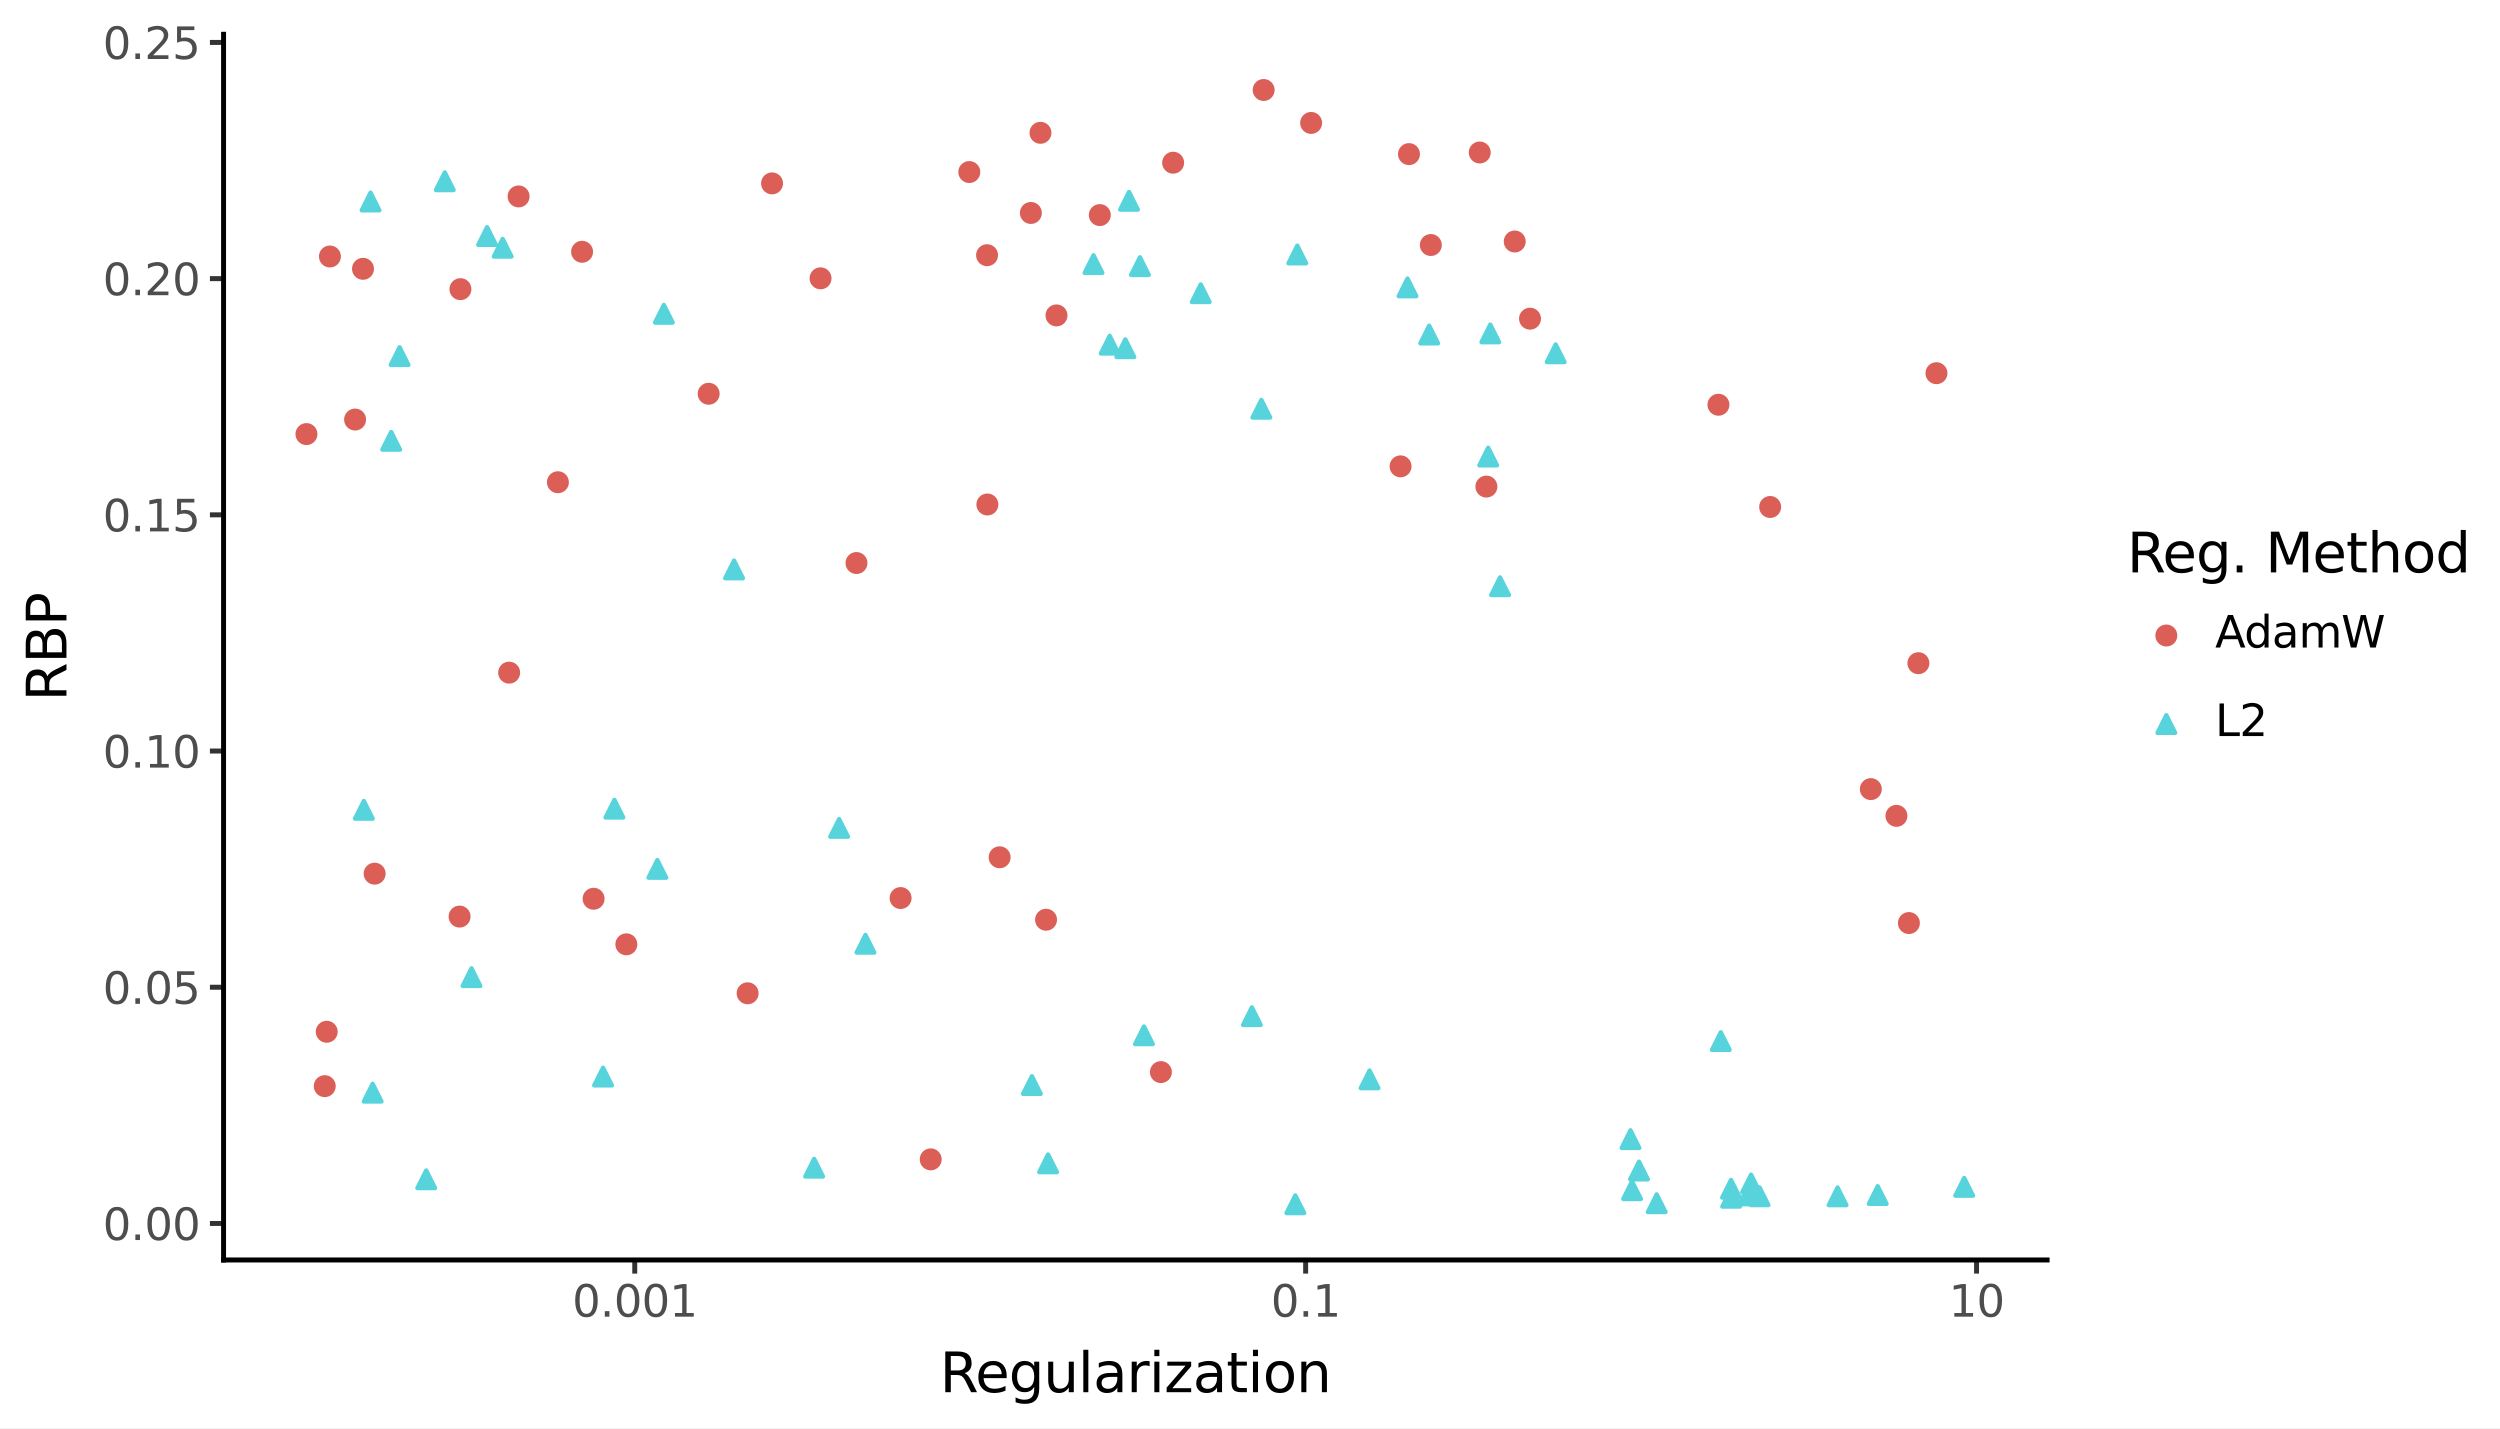 <svg xmlns:xlink="http://www.w3.org/1999/xlink" xmlns="http://www.w3.org/2000/svg" width="504pt" height="288pt" viewBox="0 0 504 288" version="1.1">
 <rect x="0" y="0" width="504" height="288" fill="#808080" stroke="none"/>
 <defs>
  <style type="text/css">*{stroke-linejoin: round; stroke-linecap: butt}</style>
 </defs>
 <g id="figure_1">
  <g id="patch_1">
   <path d="M 0 288  L 504 288  L 504 0  L 0 0  z " style="fill: #ffffff; stroke: #ffffff; stroke-linejoin: miter"/>
  </g>
  <g id="axes_1">
   <g id="patch_2">
    <path d="M 45.07 254.007  L 412.691 254.007  L 412.691 6.909  L 45.07 6.909  z " style="fill: #ffffff"/>
   </g>
   <g id="matplotlib.axis_1">
    <g id="xtick_1">
     <g id="line2d_1">
      <path d="M 127.964 254.007  " style="fill: none; stroke: #333333; stroke-width: 1.5; stroke-linecap: square"/>
      <defs>
       <path id="mb7fa207b2d" d="M 0 0  L 0 2.75  " style="stroke: #333333"/>
      </defs>
      <g>
       <use xlink:href="#mb7fa207b2d" x="127.964" y="254.007" style="fill: #333333; stroke: #333333"/>
      </g>
     </g>
     <g id="text_1">
      <!-- 0.001 -->
      <g style="fill: #4d4d4d" transform="translate(115.367 265.444) scale(0.088 -0.088)">
       <defs>
        <path id="DejaVuSans-30" d="M 2034 4250  Q 1547 4250 1301 3770  Q 1056 3291 1056 2328  Q 1056 1369 1301 889  Q 1547 409 2034 409  Q 2525 409 2770 889  Q 3016 1369 3016 2328  Q 3016 3291 2770 3770  Q 2525 4250 2034 4250  z M 2034 4750  Q 2819 4750 3233 4129  Q 3647 3509 3647 2328  Q 3647 1150 3233 529  Q 2819 -91 2034 -91  Q 1250 -91 836 529  Q 422 1150 422 2328  Q 422 3509 836 4129  Q 1250 4750 2034 4750  z " transform="scale(0.016)"/>
        <path id="DejaVuSans-2e" d="M 684 794  L 1344 794  L 1344 0  L 684 0  L 684 794  z " transform="scale(0.016)"/>
        <path id="DejaVuSans-31" d="M 794 531  L 1825 531  L 1825 4091  L 703 3866  L 703 4441  L 1819 4666  L 2450 4666  L 2450 531  L 3481 531  L 3481 0  L 794 0  L 794 531  z " transform="scale(0.016)"/>
       </defs>
       <use xlink:href="#DejaVuSans-30"/>
       <use xlink:href="#DejaVuSans-2e" transform="translate(63.623 0)"/>
       <use xlink:href="#DejaVuSans-30" transform="translate(95.41 0)"/>
       <use xlink:href="#DejaVuSans-30" transform="translate(159.033 0)"/>
       <use xlink:href="#DejaVuSans-31" transform="translate(222.656 0)"/>
      </g>
     </g>
    </g>
    <g id="xtick_2">
     <g id="line2d_2">
      <path d="M 263.218 254.007  " style="fill: none; stroke: #333333; stroke-width: 1.5; stroke-linecap: square"/>
      <g>
       <use xlink:href="#mb7fa207b2d" x="263.218" y="254.007" style="fill: #333333; stroke: #333333"/>
      </g>
     </g>
     <g id="text_2">
      <!-- 0.1 -->
      <g style="fill: #4d4d4d" transform="translate(256.221 265.444) scale(0.088 -0.088)">
       <use xlink:href="#DejaVuSans-30"/>
       <use xlink:href="#DejaVuSans-2e" transform="translate(63.623 0)"/>
       <use xlink:href="#DejaVuSans-31" transform="translate(95.41 0)"/>
      </g>
     </g>
    </g>
    <g id="xtick_3">
     <g id="line2d_3">
      <path d="M 398.473 254.007  " style="fill: none; stroke: #333333; stroke-width: 1.5; stroke-linecap: square"/>
      <g>
       <use xlink:href="#mb7fa207b2d" x="398.473" y="254.007" style="fill: #333333; stroke: #333333"/>
      </g>
     </g>
     <g id="text_3">
      <!-- 10 -->
      <g style="fill: #4d4d4d" transform="translate(392.874 265.444) scale(0.088 -0.088)">
       <use xlink:href="#DejaVuSans-31"/>
       <use xlink:href="#DejaVuSans-30" transform="translate(63.623 0)"/>
      </g>
     </g>
    </g>
    <g id="xtick_4"/>
    <g id="xtick_5"/>
    <g id="xtick_6"/>
    <g id="xtick_7"/>
    <g id="xtick_8"/>
    <g id="xtick_9"/>
    <g id="xtick_10"/>
    <g id="xtick_11"/>
    <g id="xtick_12"/>
    <g id="xtick_13"/>
    <g id="xtick_14"/>
    <g id="xtick_15"/>
    <g id="xtick_16"/>
    <g id="xtick_17"/>
    <g id="xtick_18"/>
    <g id="xtick_19"/>
    <g id="xtick_20"/>
    <g id="xtick_21"/>
    <g id="xtick_22"/>
    <g id="xtick_23"/>
    <g id="xtick_24"/>
    <g id="xtick_25"/>
    <g id="xtick_26"/>
    <g id="xtick_27"/>
   </g>
   <g id="matplotlib.axis_2">
    <g id="ytick_1">
     <g id="line2d_4">
      <path d="M 45.07 246.648  " style="fill: none; stroke: #333333; stroke-width: 1.5; stroke-linecap: square"/>
      <defs>
       <path id="mc6ee822687" d="M 0 0  L -2.75 0  " style="stroke: #333333"/>
      </defs>
      <g>
       <use xlink:href="#mc6ee822687" x="45.07" y="246.648" style="fill: #333333; stroke: #333333"/>
      </g>
     </g>
     <g id="text_4">
      <!-- 0.00 -->
      <g style="fill: #4d4d4d" transform="translate(20.726 249.991) scale(0.088 -0.088)">
       <use xlink:href="#DejaVuSans-30"/>
       <use xlink:href="#DejaVuSans-2e" transform="translate(63.623 0)"/>
       <use xlink:href="#DejaVuSans-30" transform="translate(95.41 0)"/>
       <use xlink:href="#DejaVuSans-30" transform="translate(159.033 0)"/>
      </g>
     </g>
    </g>
    <g id="ytick_2">
     <g id="line2d_5">
      <path d="M 45.07 199.028  " style="fill: none; stroke: #333333; stroke-width: 1.5; stroke-linecap: square"/>
      <g>
       <use xlink:href="#mc6ee822687" x="45.07" y="199.028" style="fill: #333333; stroke: #333333"/>
      </g>
     </g>
     <g id="text_5">
      <!-- 0.05 -->
      <g style="fill: #4d4d4d" transform="translate(20.726 202.372) scale(0.088 -0.088)">
       <defs>
        <path id="DejaVuSans-35" d="M 691 4666  L 3169 4666  L 3169 4134  L 1269 4134  L 1269 2991  Q 1406 3038 1543 3061  Q 1681 3084 1819 3084  Q 2600 3084 3056 2656  Q 3513 2228 3513 1497  Q 3513 744 3044 326  Q 2575 -91 1722 -91  Q 1428 -91 1123 -41  Q 819 9 494 109  L 494 744  Q 775 591 1075 516  Q 1375 441 1709 441  Q 2250 441 2565 725  Q 2881 1009 2881 1497  Q 2881 1984 2565 2268  Q 2250 2553 1709 2553  Q 1456 2553 1204 2497  Q 953 2441 691 2322  L 691 4666  z " transform="scale(0.016)"/>
       </defs>
       <use xlink:href="#DejaVuSans-30"/>
       <use xlink:href="#DejaVuSans-2e" transform="translate(63.623 0)"/>
       <use xlink:href="#DejaVuSans-30" transform="translate(95.41 0)"/>
       <use xlink:href="#DejaVuSans-35" transform="translate(159.033 0)"/>
      </g>
     </g>
    </g>
    <g id="ytick_3">
     <g id="line2d_6">
      <path d="M 45.07 151.409  " style="fill: none; stroke: #333333; stroke-width: 1.5; stroke-linecap: square"/>
      <g>
       <use xlink:href="#mc6ee822687" x="45.07" y="151.409" style="fill: #333333; stroke: #333333"/>
      </g>
     </g>
     <g id="text_6">
      <!-- 0.10 -->
      <g style="fill: #4d4d4d" transform="translate(20.726 154.753) scale(0.088 -0.088)">
       <use xlink:href="#DejaVuSans-30"/>
       <use xlink:href="#DejaVuSans-2e" transform="translate(63.623 0)"/>
       <use xlink:href="#DejaVuSans-31" transform="translate(95.41 0)"/>
       <use xlink:href="#DejaVuSans-30" transform="translate(159.033 0)"/>
      </g>
     </g>
    </g>
    <g id="ytick_4">
     <g id="line2d_7">
      <path d="M 45.07 103.79  " style="fill: none; stroke: #333333; stroke-width: 1.5; stroke-linecap: square"/>
      <g>
       <use xlink:href="#mc6ee822687" x="45.07" y="103.79" style="fill: #333333; stroke: #333333"/>
      </g>
     </g>
     <g id="text_7">
      <!-- 0.15 -->
      <g style="fill: #4d4d4d" transform="translate(20.726 107.133) scale(0.088 -0.088)">
       <use xlink:href="#DejaVuSans-30"/>
       <use xlink:href="#DejaVuSans-2e" transform="translate(63.623 0)"/>
       <use xlink:href="#DejaVuSans-31" transform="translate(95.41 0)"/>
       <use xlink:href="#DejaVuSans-35" transform="translate(159.033 0)"/>
      </g>
     </g>
    </g>
    <g id="ytick_5">
     <g id="line2d_8">
      <path d="M 45.07 56.171  " style="fill: none; stroke: #333333; stroke-width: 1.5; stroke-linecap: square"/>
      <g>
       <use xlink:href="#mc6ee822687" x="45.07" y="56.171" style="fill: #333333; stroke: #333333"/>
      </g>
     </g>
     <g id="text_8">
      <!-- 0.20 -->
      <g style="fill: #4d4d4d" transform="translate(20.726 59.514) scale(0.088 -0.088)">
       <defs>
        <path id="DejaVuSans-32" d="M 1228 531  L 3431 531  L 3431 0  L 469 0  L 469 531  Q 828 903 1448 1529  Q 2069 2156 2228 2338  Q 2531 2678 2651 2914  Q 2772 3150 2772 3378  Q 2772 3750 2511 3984  Q 2250 4219 1831 4219  Q 1534 4219 1204 4116  Q 875 4013 500 3803  L 500 4441  Q 881 4594 1212 4672  Q 1544 4750 1819 4750  Q 2544 4750 2975 4387  Q 3406 4025 3406 3419  Q 3406 3131 3298 2873  Q 3191 2616 2906 2266  Q 2828 2175 2409 1742  Q 1991 1309 1228 531  z " transform="scale(0.016)"/>
       </defs>
       <use xlink:href="#DejaVuSans-30"/>
       <use xlink:href="#DejaVuSans-2e" transform="translate(63.623 0)"/>
       <use xlink:href="#DejaVuSans-32" transform="translate(95.41 0)"/>
       <use xlink:href="#DejaVuSans-30" transform="translate(159.033 0)"/>
      </g>
     </g>
    </g>
    <g id="ytick_6">
     <g id="line2d_9">
      <path d="M 45.07 8.552  " style="fill: none; stroke: #333333; stroke-width: 1.5; stroke-linecap: square"/>
      <g>
       <use xlink:href="#mc6ee822687" x="45.07" y="8.552" style="fill: #333333; stroke: #333333"/>
      </g>
     </g>
     <g id="text_9">
      <!-- 0.25 -->
      <g style="fill: #4d4d4d" transform="translate(20.726 11.895) scale(0.088 -0.088)">
       <use xlink:href="#DejaVuSans-30"/>
       <use xlink:href="#DejaVuSans-2e" transform="translate(63.623 0)"/>
       <use xlink:href="#DejaVuSans-32" transform="translate(95.41 0)"/>
       <use xlink:href="#DejaVuSans-35" transform="translate(159.033 0)"/>
      </g>
     </g>
    </g>
    <g id="ytick_7"/>
    <g id="ytick_8"/>
    <g id="ytick_9"/>
    <g id="ytick_10"/>
    <g id="ytick_11"/>
   </g>
   <g id="PathCollection_1">
    <path d="M 300.019 90.268  L 298.247 93.813  L 301.792 93.813  z " clip-path="url(#p6c281a253f)" style="fill: #57d3db; stroke: #57d3db; stroke-width: 0.886"/>
    <path d="M 227.611 38.706  L 225.838 42.251  L 229.383 42.251  z " clip-path="url(#p6c281a253f)" style="fill: #57d3db; stroke: #57d3db; stroke-width: 0.886"/>
    <path d="M 226.87 68.427  L 225.098 71.972  L 228.643 71.972  z " clip-path="url(#p6c281a253f)" style="fill: #57d3db; stroke: #57d3db; stroke-width: 0.886"/>
    <path d="M 276.101 215.825  L 274.329 219.37  L 277.873 219.37  z " clip-path="url(#p6c281a253f)" style="fill: #57d3db; stroke: #57d3db; stroke-width: 0.886"/>
    <path d="M 101.338 48.174  L 99.566 51.719  L 103.111 51.719  z " clip-path="url(#p6c281a253f)" style="fill: #57d3db; stroke: #57d3db; stroke-width: 0.886"/>
    <path d="M 220.447 51.47  L 218.675 55.015  L 222.22 55.015  z " clip-path="url(#p6c281a253f)" style="fill: #57d3db; stroke: #57d3db; stroke-width: 0.886"/>
    <path d="M 230.62 206.945  L 228.848 210.49  L 232.393 210.49  z " clip-path="url(#p6c281a253f)" style="fill: #57d3db; stroke: #57d3db; stroke-width: 0.886"/>
    <path d="M 313.622 69.447  L 311.85 72.992  L 315.395 72.992  z " clip-path="url(#p6c281a253f)" style="fill: #57d3db; stroke: #57d3db; stroke-width: 0.886"/>
    <path d="M 229.81 51.877  L 228.037 55.422  L 231.582 55.422  z " clip-path="url(#p6c281a253f)" style="fill: #57d3db; stroke: #57d3db; stroke-width: 0.886"/>
    <path d="M 348.972 237.882  L 347.2 241.427  L 350.745 241.427  z " clip-path="url(#p6c281a253f)" style="fill: #57d3db; stroke: #57d3db; stroke-width: 0.886"/>
    <path d="M 132.524 173.4  L 130.752 176.944  L 134.297 176.944  z " clip-path="url(#p6c281a253f)" style="fill: #57d3db; stroke: #57d3db; stroke-width: 0.886"/>
    <path d="M 333.987 240.796  L 332.214 244.341  L 335.759 244.341  z " clip-path="url(#p6c281a253f)" style="fill: #57d3db; stroke: #57d3db; stroke-width: 0.886"/>
    <path d="M 328.711 227.878  L 326.939 231.422  L 330.484 231.422  z " clip-path="url(#p6c281a253f)" style="fill: #57d3db; stroke: #57d3db; stroke-width: 0.886"/>
    <path d="M 75.123 218.506  L 73.35 222.051  L 76.895 222.051  z " clip-path="url(#p6c281a253f)" style="fill: #57d3db; stroke: #57d3db; stroke-width: 0.886"/>
    <path d="M 261.139 241.003  L 259.367 244.548  L 262.912 244.548  z " clip-path="url(#p6c281a253f)" style="fill: #57d3db; stroke: #57d3db; stroke-width: 0.886"/>
    <path d="M 329.025 238.171  L 327.252 241.716  L 330.797 241.716  z " clip-path="url(#p6c281a253f)" style="fill: #57d3db; stroke: #57d3db; stroke-width: 0.886"/>
    <path d="M 330.425 234.204  L 328.653 237.749  L 332.198 237.749  z " clip-path="url(#p6c281a253f)" style="fill: #57d3db; stroke: #57d3db; stroke-width: 0.886"/>
    <path d="M 300.442 65.441  L 298.67 68.986  L 302.215 68.986  z " clip-path="url(#p6c281a253f)" style="fill: #57d3db; stroke: #57d3db; stroke-width: 0.886"/>
    <path d="M 174.476 188.492  L 172.704 192.037  L 176.249 192.037  z " clip-path="url(#p6c281a253f)" style="fill: #57d3db; stroke: #57d3db; stroke-width: 0.886"/>
    <path d="M 348.994 239.699  L 347.222 243.243  L 350.766 243.243  z " clip-path="url(#p6c281a253f)" style="fill: #57d3db; stroke: #57d3db; stroke-width: 0.886"/>
    <path d="M 211.291 232.751  L 209.518 236.296  L 213.063 236.296  z " clip-path="url(#p6c281a253f)" style="fill: #57d3db; stroke: #57d3db; stroke-width: 0.886"/>
    <path d="M 98.196 45.806  L 96.423 49.351  L 99.968 49.351  z " clip-path="url(#p6c281a253f)" style="fill: #57d3db; stroke: #57d3db; stroke-width: 0.886"/>
    <path d="M 169.167 165.132  L 167.395 168.676  L 170.94 168.676  z " clip-path="url(#p6c281a253f)" style="fill: #57d3db; stroke: #57d3db; stroke-width: 0.886"/>
    <path d="M 147.982 113.023  L 146.209 116.568  L 149.754 116.568  z " clip-path="url(#p6c281a253f)" style="fill: #57d3db; stroke: #57d3db; stroke-width: 0.886"/>
    <path d="M 164.128 233.635  L 162.355 237.18  L 165.9 237.18  z " clip-path="url(#p6c281a253f)" style="fill: #57d3db; stroke: #57d3db; stroke-width: 0.886"/>
    <path d="M 252.379 203.089  L 250.606 206.633  L 254.151 206.633  z " clip-path="url(#p6c281a253f)" style="fill: #57d3db; stroke: #57d3db; stroke-width: 0.886"/>
    <path d="M 288.123 65.67  L 286.351 69.215  L 289.896 69.215  z " clip-path="url(#p6c281a253f)" style="fill: #57d3db; stroke: #57d3db; stroke-width: 0.886"/>
    <path d="M 395.981 237.495  L 394.209 241.04  L 397.754 241.04  z " clip-path="url(#p6c281a253f)" style="fill: #57d3db; stroke: #57d3db; stroke-width: 0.886"/>
    <path d="M 208.031 216.976  L 206.258 220.521  L 209.803 220.521  z " clip-path="url(#p6c281a253f)" style="fill: #57d3db; stroke: #57d3db; stroke-width: 0.886"/>
    <path d="M 353.014 236.817  L 351.242 240.362  L 354.787 240.362  z " clip-path="url(#p6c281a253f)" style="fill: #57d3db; stroke: #57d3db; stroke-width: 0.886"/>
    <path d="M 352.465 239.221  L 350.692 242.766  L 354.237 242.766  z " clip-path="url(#p6c281a253f)" style="fill: #57d3db; stroke: #57d3db; stroke-width: 0.886"/>
    <path d="M 242.064 57.343  L 240.292 60.888  L 243.837 60.888  z " clip-path="url(#p6c281a253f)" style="fill: #57d3db; stroke: #57d3db; stroke-width: 0.886"/>
    <path d="M 133.834 61.485  L 132.062 65.03  L 135.607 65.03  z " clip-path="url(#p6c281a253f)" style="fill: #57d3db; stroke: #57d3db; stroke-width: 0.886"/>
    <path d="M 346.91 208.11  L 345.138 211.655  L 348.683 211.655  z " clip-path="url(#p6c281a253f)" style="fill: #57d3db; stroke: #57d3db; stroke-width: 0.886"/>
    <path d="M 74.703 38.847  L 72.93 42.392  L 76.475 42.392  z " clip-path="url(#p6c281a253f)" style="fill: #57d3db; stroke: #57d3db; stroke-width: 0.886"/>
    <path d="M 78.864 87.096  L 77.091 90.641  L 80.636 90.641  z " clip-path="url(#p6c281a253f)" style="fill: #57d3db; stroke: #57d3db; stroke-width: 0.886"/>
    <path d="M 261.534 49.528  L 259.762 53.073  L 263.307 53.073  z " clip-path="url(#p6c281a253f)" style="fill: #57d3db; stroke: #57d3db; stroke-width: 0.886"/>
    <path d="M 370.458 239.416  L 368.685 242.961  L 372.23 242.961  z " clip-path="url(#p6c281a253f)" style="fill: #57d3db; stroke: #57d3db; stroke-width: 0.886"/>
    <path d="M 123.867 161.258  L 122.095 164.803  L 125.64 164.803  z " clip-path="url(#p6c281a253f)" style="fill: #57d3db; stroke: #57d3db; stroke-width: 0.886"/>
    <path d="M 121.574 215.265  L 119.802 218.81  L 123.347 218.81  z " clip-path="url(#p6c281a253f)" style="fill: #57d3db; stroke: #57d3db; stroke-width: 0.886"/>
    <path d="M 223.714 67.718  L 221.941 71.263  L 225.486 71.263  z " clip-path="url(#p6c281a253f)" style="fill: #57d3db; stroke: #57d3db; stroke-width: 0.886"/>
    <path d="M 354.73 239.403  L 352.957 242.947  L 356.502 242.947  z " clip-path="url(#p6c281a253f)" style="fill: #57d3db; stroke: #57d3db; stroke-width: 0.886"/>
    <path d="M 89.669 34.77  L 87.896 38.315  L 91.441 38.315  z " clip-path="url(#p6c281a253f)" style="fill: #57d3db; stroke: #57d3db; stroke-width: 0.886"/>
    <path d="M 80.557 70.016  L 78.784 73.561  L 82.329 73.561  z " clip-path="url(#p6c281a253f)" style="fill: #57d3db; stroke: #57d3db; stroke-width: 0.886"/>
    <path d="M 302.412 116.409  L 300.64 119.954  L 304.185 119.954  z " clip-path="url(#p6c281a253f)" style="fill: #57d3db; stroke: #57d3db; stroke-width: 0.886"/>
    <path d="M 254.294 80.631  L 252.521 84.176  L 256.066 84.176  z " clip-path="url(#p6c281a253f)" style="fill: #57d3db; stroke: #57d3db; stroke-width: 0.886"/>
    <path d="M 283.754 56.163  L 281.981 59.708  L 285.526 59.708  z " clip-path="url(#p6c281a253f)" style="fill: #57d3db; stroke: #57d3db; stroke-width: 0.886"/>
    <path d="M 378.549 239.146  L 376.777 242.69  L 380.322 242.69  z " clip-path="url(#p6c281a253f)" style="fill: #57d3db; stroke: #57d3db; stroke-width: 0.886"/>
    <path d="M 73.35 161.486  L 71.578 165.031  L 75.123 165.031  z " clip-path="url(#p6c281a253f)" style="fill: #57d3db; stroke: #57d3db; stroke-width: 0.886"/>
    <path d="M 85.924 235.975  L 84.152 239.52  L 87.697 239.52  z " clip-path="url(#p6c281a253f)" style="fill: #57d3db; stroke: #57d3db; stroke-width: 0.886"/>
    <path d="M 95.054 195.218  L 93.282 198.763  L 96.827 198.763  z " clip-path="url(#p6c281a253f)" style="fill: #57d3db; stroke: #57d3db; stroke-width: 0.886"/>
   </g>
   <g id="PathCollection_2">
    <path d="M 209.758 28.548  C 210.228 28.548 210.679 28.361 211.011 28.029  C 211.343 27.696 211.53 27.246 211.53 26.776  C 211.53 26.305 211.343 25.855 211.011 25.522  C 210.679 25.19 210.228 25.003 209.758 25.003  C 209.288 25.003 208.837 25.19 208.504 25.522  C 208.172 25.855 207.985 26.305 207.985 26.776  C 207.985 27.246 208.172 27.696 208.504 28.029  C 208.837 28.361 209.288 28.548 209.758 28.548  z " clip-path="url(#p6c281a253f)" style="fill: #db5f57; stroke: #db5f57; stroke-width: 0.886"/>
    <path d="M 346.439 83.371  C 346.909 83.371 347.36 83.184 347.692 82.852  C 348.024 82.519 348.211 82.069 348.211 81.599  C 348.211 81.128 348.024 80.678 347.692 80.345  C 347.36 80.013 346.909 79.826 346.439 79.826  C 345.969 79.826 345.518 80.013 345.185 80.345  C 344.853 80.678 344.666 81.128 344.666 81.599  C 344.666 82.069 344.853 82.519 345.185 82.852  C 345.518 83.184 345.969 83.371 346.439 83.371  z " clip-path="url(#p6c281a253f)" style="fill: #db5f57; stroke: #db5f57; stroke-width: 0.886"/>
    <path d="M 119.67 182.961  C 120.14 182.961 120.591 182.775 120.923 182.442  C 121.255 182.11 121.442 181.659 121.442 181.189  C 121.442 180.719 121.255 180.268 120.923 179.936  C 120.591 179.603 120.14 179.416 119.67 179.416  C 119.2 179.416 118.749 179.603 118.416 179.936  C 118.084 180.268 117.897 180.719 117.897 181.189  C 117.897 181.659 118.084 182.11 118.416 182.442  C 118.749 182.775 119.2 182.961 119.67 182.961  z " clip-path="url(#p6c281a253f)" style="fill: #db5f57; stroke: #db5f57; stroke-width: 0.886"/>
    <path d="M 65.468 220.74  C 65.938 220.74 66.389 220.553 66.722 220.221  C 67.054 219.888 67.241 219.437 67.241 218.967  C 67.241 218.497 67.054 218.046 66.722 217.714  C 66.389 217.382 65.938 217.195 65.468 217.195  C 64.998 217.195 64.547 217.382 64.215 217.714  C 63.883 218.046 63.696 218.497 63.696 218.967  C 63.696 219.437 63.883 219.888 64.215 220.221  C 64.547 220.553 64.998 220.74 65.468 220.74  z " clip-path="url(#p6c281a253f)" style="fill: #db5f57; stroke: #db5f57; stroke-width: 0.886"/>
    <path d="M 299.656 99.869  C 300.126 99.869 300.577 99.682 300.909 99.35  C 301.242 99.018 301.429 98.567 301.429 98.097  C 301.429 97.627 301.242 97.176 300.909 96.843  C 300.577 96.511 300.126 96.324 299.656 96.324  C 299.186 96.324 298.735 96.511 298.403 96.843  C 298.07 97.176 297.884 97.627 297.884 98.097  C 297.884 98.567 298.07 99.018 298.403 99.35  C 298.735 99.682 299.186 99.869 299.656 99.869  z " clip-path="url(#p6c281a253f)" style="fill: #db5f57; stroke: #db5f57; stroke-width: 0.886"/>
    <path d="M 172.667 115.278  C 173.137 115.278 173.588 115.092 173.92 114.759  C 174.253 114.427 174.439 113.976 174.439 113.506  C 174.439 113.036 174.253 112.585 173.92 112.253  C 173.588 111.92 173.137 111.734 172.667 111.734  C 172.197 111.734 171.746 111.92 171.414 112.253  C 171.081 112.585 170.894 113.036 170.894 113.506  C 170.894 113.976 171.081 114.427 171.414 114.759  C 171.746 115.092 172.197 115.278 172.667 115.278  z " clip-path="url(#p6c281a253f)" style="fill: #db5f57; stroke: #db5f57; stroke-width: 0.886"/>
    <path d="M 65.865 209.775  C 66.336 209.775 66.786 209.589 67.119 209.256  C 67.451 208.924 67.638 208.473 67.638 208.003  C 67.638 207.533 67.451 207.082 67.119 206.75  C 66.786 206.417 66.336 206.23 65.865 206.23  C 65.395 206.23 64.945 206.417 64.612 206.75  C 64.28 207.082 64.093 207.533 64.093 208.003  C 64.093 208.473 64.28 208.924 64.612 209.256  C 64.945 209.589 65.395 209.775 65.865 209.775  z " clip-path="url(#p6c281a253f)" style="fill: #db5f57; stroke: #db5f57; stroke-width: 0.886"/>
    <path d="M 254.749 19.913  C 255.219 19.913 255.67 19.726 256.003 19.394  C 256.335 19.062 256.522 18.611 256.522 18.141  C 256.522 17.671 256.335 17.22 256.003 16.887  C 255.67 16.555 255.219 16.368 254.749 16.368  C 254.279 16.368 253.829 16.555 253.496 16.887  C 253.164 17.22 252.977 17.671 252.977 18.141  C 252.977 18.611 253.164 19.062 253.496 19.394  C 253.829 19.726 254.279 19.913 254.749 19.913  z " clip-path="url(#p6c281a253f)" style="fill: #db5f57; stroke: #db5f57; stroke-width: 0.886"/>
    <path d="M 236.505 34.574  C 236.975 34.574 237.426 34.387 237.759 34.054  C 238.091 33.722 238.278 33.271 238.278 32.801  C 238.278 32.331 238.091 31.88 237.759 31.548  C 237.426 31.215 236.975 31.029 236.505 31.029  C 236.035 31.029 235.584 31.215 235.252 31.548  C 234.92 31.88 234.733 32.331 234.733 32.801  C 234.733 33.271 234.92 33.722 235.252 34.054  C 235.584 34.387 236.035 34.574 236.505 34.574  z " clip-path="url(#p6c281a253f)" style="fill: #db5f57; stroke: #db5f57; stroke-width: 0.886"/>
    <path d="M 386.748 135.471  C 387.218 135.471 387.669 135.284 388.001 134.952  C 388.334 134.619 388.521 134.168 388.521 133.698  C 388.521 133.228 388.334 132.777 388.001 132.445  C 387.669 132.113 387.218 131.926 386.748 131.926  C 386.278 131.926 385.827 132.113 385.495 132.445  C 385.162 132.777 384.976 133.228 384.976 133.698  C 384.976 134.168 385.162 134.619 385.495 134.952  C 385.827 135.284 386.278 135.471 386.748 135.471  z " clip-path="url(#p6c281a253f)" style="fill: #db5f57; stroke: #db5f57; stroke-width: 0.886"/>
    <path d="M 187.629 235.499  C 188.099 235.499 188.55 235.312 188.882 234.98  C 189.215 234.647 189.401 234.196 189.401 233.726  C 189.401 233.256 189.215 232.805 188.882 232.473  C 188.55 232.141 188.099 231.954 187.629 231.954  C 187.159 231.954 186.708 232.141 186.376 232.473  C 186.043 232.805 185.857 233.256 185.857 233.726  C 185.857 234.196 186.043 234.647 186.376 234.98  C 186.708 235.312 187.159 235.499 187.629 235.499  z " clip-path="url(#p6c281a253f)" style="fill: #db5f57; stroke: #db5f57; stroke-width: 0.886"/>
    <path d="M 75.527 177.904  C 75.998 177.904 76.448 177.717 76.781 177.385  C 77.113 177.053 77.3 176.602 77.3 176.132  C 77.3 175.662 77.113 175.211 76.781 174.878  C 76.448 174.546 75.998 174.359 75.527 174.359  C 75.057 174.359 74.607 174.546 74.274 174.878  C 73.942 175.211 73.755 175.662 73.755 176.132  C 73.755 176.602 73.942 177.053 74.274 177.385  C 74.607 177.717 75.057 177.904 75.527 177.904  z " clip-path="url(#p6c281a253f)" style="fill: #db5f57; stroke: #db5f57; stroke-width: 0.886"/>
    <path d="M 356.863 103.981  C 357.333 103.981 357.784 103.794 358.116 103.462  C 358.449 103.13 358.635 102.679 358.635 102.209  C 358.635 101.739 358.449 101.288 358.116 100.955  C 357.784 100.623 357.333 100.436 356.863 100.436  C 356.393 100.436 355.942 100.623 355.61 100.955  C 355.277 101.288 355.09 101.739 355.09 102.209  C 355.09 102.679 355.277 103.13 355.61 103.462  C 355.942 103.794 356.393 103.981 356.863 103.981  z " clip-path="url(#p6c281a253f)" style="fill: #db5f57; stroke: #db5f57; stroke-width: 0.886"/>
    <path d="M 73.181 55.964  C 73.651 55.964 74.102 55.778 74.434 55.445  C 74.767 55.113 74.953 54.662 74.953 54.192  C 74.953 53.722 74.767 53.271 74.434 52.939  C 74.102 52.606 73.651 52.419 73.181 52.419  C 72.711 52.419 72.26 52.606 71.928 52.939  C 71.595 53.271 71.408 53.722 71.408 54.192  C 71.408 54.662 71.595 55.113 71.928 55.445  C 72.26 55.778 72.711 55.964 73.181 55.964  z " clip-path="url(#p6c281a253f)" style="fill: #db5f57; stroke: #db5f57; stroke-width: 0.886"/>
    <path d="M 92.821 60.065  C 93.291 60.065 93.742 59.878 94.074 59.546  C 94.406 59.214 94.593 58.763 94.593 58.293  C 94.593 57.823 94.406 57.372 94.074 57.039  C 93.742 56.707 93.291 56.52 92.821 56.52  C 92.351 56.52 91.9 56.707 91.567 57.039  C 91.235 57.372 91.048 57.823 91.048 58.293  C 91.048 58.763 91.235 59.214 91.567 59.546  C 91.9 59.878 92.351 60.065 92.821 60.065  z " clip-path="url(#p6c281a253f)" style="fill: #db5f57; stroke: #db5f57; stroke-width: 0.886"/>
    <path d="M 181.558 182.82  C 182.028 182.82 182.479 182.633 182.812 182.301  C 183.144 181.968 183.331 181.517 183.331 181.047  C 183.331 180.577 183.144 180.126 182.812 179.794  C 182.479 179.462 182.028 179.275 181.558 179.275  C 181.088 179.275 180.637 179.462 180.305 179.794  C 179.973 180.126 179.786 180.577 179.786 181.047  C 179.786 181.517 179.973 181.968 180.305 182.301  C 180.637 182.633 181.088 182.82 181.558 182.82  z " clip-path="url(#p6c281a253f)" style="fill: #db5f57; stroke: #db5f57; stroke-width: 0.886"/>
    <path d="M 71.586 86.354  C 72.056 86.354 72.507 86.167 72.839 85.835  C 73.172 85.502 73.358 85.051 73.358 84.581  C 73.358 84.111 73.172 83.66 72.839 83.328  C 72.507 82.996 72.056 82.809 71.586 82.809  C 71.116 82.809 70.665 82.996 70.333 83.328  C 70 83.66 69.814 84.111 69.814 84.581  C 69.814 85.051 70 85.502 70.333 85.835  C 70.665 86.167 71.116 86.354 71.586 86.354  z " clip-path="url(#p6c281a253f)" style="fill: #db5f57; stroke: #db5f57; stroke-width: 0.886"/>
    <path d="M 390.388 77.007  C 390.858 77.007 391.309 76.821 391.642 76.488  C 391.974 76.156 392.161 75.705 392.161 75.235  C 392.161 74.765 391.974 74.314 391.642 73.982  C 391.309 73.649 390.858 73.463 390.388 73.463  C 389.918 73.463 389.467 73.649 389.135 73.982  C 388.803 74.314 388.616 74.765 388.616 75.235  C 388.616 75.705 388.803 76.156 389.135 76.488  C 389.467 76.821 389.918 77.007 390.388 77.007  z " clip-path="url(#p6c281a253f)" style="fill: #db5f57; stroke: #db5f57; stroke-width: 0.886"/>
    <path d="M 288.454 51.167  C 288.924 51.167 289.375 50.98 289.707 50.648  C 290.04 50.315 290.227 49.865 290.227 49.395  C 290.227 48.924 290.04 48.474 289.707 48.141  C 289.375 47.809 288.924 47.622 288.454 47.622  C 287.984 47.622 287.533 47.809 287.201 48.141  C 286.868 48.474 286.682 48.924 286.682 49.395  C 286.682 49.865 286.868 50.315 287.201 50.648  C 287.533 50.98 287.984 51.167 288.454 51.167  z " clip-path="url(#p6c281a253f)" style="fill: #db5f57; stroke: #db5f57; stroke-width: 0.886"/>
    <path d="M 195.409 36.455  C 195.879 36.455 196.33 36.268 196.662 35.936  C 196.995 35.604 197.181 35.153 197.181 34.683  C 197.181 34.213 196.995 33.762 196.662 33.429  C 196.33 33.097 195.879 32.91 195.409 32.91  C 194.939 32.91 194.488 33.097 194.156 33.429  C 193.823 33.762 193.637 34.213 193.637 34.683  C 193.637 35.153 193.823 35.604 194.156 35.936  C 194.488 36.268 194.939 36.455 195.409 36.455  z " clip-path="url(#p6c281a253f)" style="fill: #db5f57; stroke: #db5f57; stroke-width: 0.886"/>
    <path d="M 198.992 53.222  C 199.462 53.222 199.912 53.035 200.245 52.703  C 200.577 52.37 200.764 51.92 200.764 51.449  C 200.764 50.979 200.577 50.529 200.245 50.196  C 199.912 49.864 199.462 49.677 198.992 49.677  C 198.521 49.677 198.071 49.864 197.738 50.196  C 197.406 50.529 197.219 50.979 197.219 51.449  C 197.219 51.92 197.406 52.37 197.738 52.703  C 198.071 53.035 198.521 53.222 198.992 53.222  z " clip-path="url(#p6c281a253f)" style="fill: #db5f57; stroke: #db5f57; stroke-width: 0.886"/>
    <path d="M 221.721 45.129  C 222.191 45.129 222.642 44.942 222.974 44.61  C 223.306 44.277 223.493 43.826 223.493 43.356  C 223.493 42.886 223.306 42.435 222.974 42.103  C 222.642 41.771 222.191 41.584 221.721 41.584  C 221.251 41.584 220.8 41.771 220.467 42.103  C 220.135 42.435 219.948 42.886 219.948 43.356  C 219.948 43.826 220.135 44.277 220.467 44.61  C 220.8 44.942 221.251 45.129 221.721 45.129  z " clip-path="url(#p6c281a253f)" style="fill: #db5f57; stroke: #db5f57; stroke-width: 0.886"/>
    <path d="M 126.273 192.148  C 126.743 192.148 127.194 191.962 127.526 191.629  C 127.859 191.297 128.045 190.846 128.045 190.376  C 128.045 189.906 127.859 189.455 127.526 189.123  C 127.194 188.79 126.743 188.603 126.273 188.603  C 125.803 188.603 125.352 188.79 125.02 189.123  C 124.687 189.455 124.5 189.906 124.5 190.376  C 124.5 190.846 124.687 191.297 125.02 191.629  C 125.352 191.962 125.803 192.148 126.273 192.148  z " clip-path="url(#p6c281a253f)" style="fill: #db5f57; stroke: #db5f57; stroke-width: 0.886"/>
    <path d="M 305.372 50.459  C 305.842 50.459 306.292 50.273 306.625 49.94  C 306.957 49.608 307.144 49.157 307.144 48.687  C 307.144 48.217 306.957 47.766 306.625 47.434  C 306.292 47.101 305.842 46.915 305.372 46.915  C 304.901 46.915 304.451 47.101 304.118 47.434  C 303.786 47.766 303.599 48.217 303.599 48.687  C 303.599 49.157 303.786 49.608 304.118 49.94  C 304.451 50.273 304.901 50.459 305.372 50.459  z " clip-path="url(#p6c281a253f)" style="fill: #db5f57; stroke: #db5f57; stroke-width: 0.886"/>
    <path d="M 92.653 186.557  C 93.123 186.557 93.574 186.371 93.906 186.038  C 94.238 185.706 94.425 185.255 94.425 184.785  C 94.425 184.315 94.238 183.864 93.906 183.532  C 93.574 183.199 93.123 183.012 92.653 183.012  C 92.183 183.012 91.732 183.199 91.399 183.532  C 91.067 183.864 90.88 184.315 90.88 184.785  C 90.88 185.255 91.067 185.706 91.399 186.038  C 91.732 186.371 92.183 186.557 92.653 186.557  z " clip-path="url(#p6c281a253f)" style="fill: #db5f57; stroke: #db5f57; stroke-width: 0.886"/>
    <path d="M 284.049 32.84  C 284.519 32.84 284.97 32.653 285.303 32.321  C 285.635 31.988 285.822 31.537 285.822 31.067  C 285.822 30.597 285.635 30.146 285.303 29.814  C 284.97 29.482 284.519 29.295 284.049 29.295  C 283.579 29.295 283.128 29.482 282.796 29.814  C 282.464 30.146 282.277 30.597 282.277 31.067  C 282.277 31.537 282.464 31.988 282.796 32.321  C 283.128 32.653 283.579 32.84 284.049 32.84  z " clip-path="url(#p6c281a253f)" style="fill: #db5f57; stroke: #db5f57; stroke-width: 0.886"/>
    <path d="M 234.036 217.906  C 234.506 217.906 234.957 217.719 235.289 217.387  C 235.621 217.054 235.808 216.604 235.808 216.133  C 235.808 215.663 235.621 215.213 235.289 214.88  C 234.957 214.548 234.506 214.361 234.036 214.361  C 233.566 214.361 233.115 214.548 232.782 214.88  C 232.45 215.213 232.263 215.663 232.263 216.133  C 232.263 216.604 232.45 217.054 232.782 217.387  C 233.115 217.719 233.566 217.906 234.036 217.906  z " clip-path="url(#p6c281a253f)" style="fill: #db5f57; stroke: #db5f57; stroke-width: 0.886"/>
    <path d="M 117.346 52.529  C 117.816 52.529 118.266 52.342 118.599 52.01  C 118.931 51.678 119.118 51.227 119.118 50.757  C 119.118 50.287 118.931 49.836 118.599 49.503  C 118.266 49.171 117.816 48.984 117.346 48.984  C 116.875 48.984 116.425 49.171 116.092 49.503  C 115.76 49.836 115.573 50.287 115.573 50.757  C 115.573 51.227 115.76 51.678 116.092 52.01  C 116.425 52.342 116.875 52.529 117.346 52.529  z " clip-path="url(#p6c281a253f)" style="fill: #db5f57; stroke: #db5f57; stroke-width: 0.886"/>
    <path d="M 264.324 26.555  C 264.794 26.555 265.245 26.368 265.577 26.036  C 265.91 25.704 266.097 25.253 266.097 24.783  C 266.097 24.313 265.91 23.862 265.577 23.529  C 265.245 23.197 264.794 23.01 264.324 23.01  C 263.854 23.01 263.403 23.197 263.071 23.529  C 262.738 23.862 262.552 24.313 262.552 24.783  C 262.552 25.253 262.738 25.704 263.071 26.036  C 263.403 26.368 263.854 26.555 264.324 26.555  z " clip-path="url(#p6c281a253f)" style="fill: #db5f57; stroke: #db5f57; stroke-width: 0.886"/>
    <path d="M 66.511 53.481  C 66.981 53.481 67.432 53.294 67.765 52.962  C 68.097 52.63 68.284 52.179 68.284 51.709  C 68.284 51.239 68.097 50.788 67.765 50.455  C 67.432 50.123 66.981 49.936 66.511 49.936  C 66.041 49.936 65.59 50.123 65.258 50.455  C 64.926 50.788 64.739 51.239 64.739 51.709  C 64.739 52.179 64.926 52.63 65.258 52.962  C 65.59 53.294 66.041 53.481 66.511 53.481  z " clip-path="url(#p6c281a253f)" style="fill: #db5f57; stroke: #db5f57; stroke-width: 0.886"/>
    <path d="M 212.988 65.36  C 213.458 65.36 213.909 65.173 214.241 64.841  C 214.574 64.508 214.761 64.058 214.761 63.588  C 214.761 63.118 214.574 62.667 214.241 62.334  C 213.909 62.002 213.458 61.815 212.988 61.815  C 212.518 61.815 212.067 62.002 211.735 62.334  C 211.402 62.667 211.216 63.118 211.216 63.588  C 211.216 64.058 211.402 64.508 211.735 64.841  C 212.067 65.173 212.518 65.36 212.988 65.36  z " clip-path="url(#p6c281a253f)" style="fill: #db5f57; stroke: #db5f57; stroke-width: 0.886"/>
    <path d="M 142.865 81.154  C 143.335 81.154 143.786 80.967 144.118 80.635  C 144.45 80.302 144.637 79.851 144.637 79.381  C 144.637 78.911 144.45 78.46 144.118 78.128  C 143.786 77.796 143.335 77.609 142.865 77.609  C 142.395 77.609 141.944 77.796 141.611 78.128  C 141.279 78.46 141.092 78.911 141.092 79.381  C 141.092 79.851 141.279 80.302 141.611 80.635  C 141.944 80.967 142.395 81.154 142.865 81.154  z " clip-path="url(#p6c281a253f)" style="fill: #db5f57; stroke: #db5f57; stroke-width: 0.886"/>
    <path d="M 102.644 137.378  C 103.114 137.378 103.565 137.191 103.897 136.859  C 104.23 136.526 104.416 136.076 104.416 135.606  C 104.416 135.135 104.23 134.685 103.897 134.352  C 103.565 134.02 103.114 133.833 102.644 133.833  C 102.174 133.833 101.723 134.02 101.391 134.352  C 101.058 134.685 100.871 135.135 100.871 135.606  C 100.871 136.076 101.058 136.526 101.391 136.859  C 101.723 137.191 102.174 137.378 102.644 137.378  z " clip-path="url(#p6c281a253f)" style="fill: #db5f57; stroke: #db5f57; stroke-width: 0.886"/>
    <path d="M 382.321 166.249  C 382.792 166.249 383.242 166.062 383.575 165.73  C 383.907 165.397 384.094 164.946 384.094 164.476  C 384.094 164.006 383.907 163.555 383.575 163.223  C 383.242 162.891 382.792 162.704 382.321 162.704  C 381.851 162.704 381.401 162.891 381.068 163.223  C 380.736 163.555 380.549 164.006 380.549 164.476  C 380.549 164.946 380.736 165.397 381.068 165.73  C 381.401 166.062 381.851 166.249 382.321 166.249  z " clip-path="url(#p6c281a253f)" style="fill: #db5f57; stroke: #db5f57; stroke-width: 0.886"/>
    <path d="M 155.645 38.744  C 156.115 38.744 156.565 38.557 156.898 38.225  C 157.23 37.892 157.417 37.441 157.417 36.971  C 157.417 36.501 157.23 36.05 156.898 35.718  C 156.565 35.386 156.115 35.199 155.645 35.199  C 155.174 35.199 154.724 35.386 154.391 35.718  C 154.059 36.05 153.872 36.501 153.872 36.971  C 153.872 37.441 154.059 37.892 154.391 38.225  C 154.724 38.557 155.174 38.744 155.645 38.744  z " clip-path="url(#p6c281a253f)" style="fill: #db5f57; stroke: #db5f57; stroke-width: 0.886"/>
    <path d="M 298.316 32.516  C 298.787 32.516 299.237 32.329 299.57 31.996  C 299.902 31.664 300.089 31.213 300.089 30.743  C 300.089 30.273 299.902 29.822 299.57 29.49  C 299.237 29.157 298.787 28.971 298.316 28.971  C 297.846 28.971 297.396 29.157 297.063 29.49  C 296.731 29.822 296.544 30.273 296.544 30.743  C 296.544 31.213 296.731 31.664 297.063 31.996  C 297.396 32.329 297.846 32.516 298.316 32.516  z " clip-path="url(#p6c281a253f)" style="fill: #db5f57; stroke: #db5f57; stroke-width: 0.886"/>
    <path d="M 201.527 174.603  C 201.997 174.603 202.448 174.416 202.78 174.084  C 203.113 173.751 203.3 173.3 203.3 172.83  C 203.3 172.36 203.113 171.909 202.78 171.577  C 202.448 171.245 201.997 171.058 201.527 171.058  C 201.057 171.058 200.606 171.245 200.274 171.577  C 199.941 171.909 199.755 172.36 199.755 172.83  C 199.755 173.3 199.941 173.751 200.274 174.084  C 200.606 174.416 201.057 174.603 201.527 174.603  z " clip-path="url(#p6c281a253f)" style="fill: #db5f57; stroke: #db5f57; stroke-width: 0.886"/>
    <path d="M 282.354 95.789  C 282.824 95.789 283.275 95.602 283.608 95.27  C 283.94 94.937 284.127 94.487 284.127 94.017  C 284.127 93.546 283.94 93.096 283.608 92.763  C 283.275 92.431 282.824 92.244 282.354 92.244  C 281.884 92.244 281.433 92.431 281.101 92.763  C 280.769 93.096 280.582 93.546 280.582 94.017  C 280.582 94.487 280.769 94.937 281.101 95.27  C 281.433 95.602 281.884 95.789 282.354 95.789  z " clip-path="url(#p6c281a253f)" style="fill: #db5f57; stroke: #db5f57; stroke-width: 0.886"/>
    <path d="M 165.421 57.885  C 165.891 57.885 166.342 57.698 166.674 57.366  C 167.007 57.033 167.193 56.582 167.193 56.112  C 167.193 55.642 167.007 55.191 166.674 54.859  C 166.342 54.527 165.891 54.34 165.421 54.34  C 164.951 54.34 164.5 54.527 164.168 54.859  C 163.835 55.191 163.648 55.642 163.648 56.112  C 163.648 56.582 163.835 57.033 164.168 57.366  C 164.5 57.698 164.951 57.885 165.421 57.885  z " clip-path="url(#p6c281a253f)" style="fill: #db5f57; stroke: #db5f57; stroke-width: 0.886"/>
    <path d="M 377.159 160.858  C 377.629 160.858 378.08 160.671 378.412 160.339  C 378.744 160.007 378.931 159.556 378.931 159.086  C 378.931 158.616 378.744 158.165 378.412 157.832  C 378.08 157.5 377.629 157.313 377.159 157.313  C 376.689 157.313 376.238 157.5 375.905 157.832  C 375.573 158.165 375.386 158.616 375.386 159.086  C 375.386 159.556 375.573 160.007 375.905 160.339  C 376.238 160.671 376.689 160.858 377.159 160.858  z " clip-path="url(#p6c281a253f)" style="fill: #db5f57; stroke: #db5f57; stroke-width: 0.886"/>
    <path d="M 207.821 44.706  C 208.291 44.706 208.742 44.519 209.075 44.186  C 209.407 43.854 209.594 43.403 209.594 42.933  C 209.594 42.463 209.407 42.012 209.075 41.68  C 208.742 41.347 208.291 41.161 207.821 41.161  C 207.351 41.161 206.9 41.347 206.568 41.68  C 206.236 42.012 206.049 42.463 206.049 42.933  C 206.049 43.403 206.236 43.854 206.568 44.186  C 206.9 44.519 207.351 44.706 207.821 44.706  z " clip-path="url(#p6c281a253f)" style="fill: #db5f57; stroke: #db5f57; stroke-width: 0.886"/>
    <path d="M 150.722 202.018  C 151.192 202.018 151.642 201.831 151.975 201.499  C 152.307 201.167 152.494 200.716 152.494 200.246  C 152.494 199.776 152.307 199.325 151.975 198.992  C 151.642 198.66 151.192 198.473 150.722 198.473  C 150.251 198.473 149.801 198.66 149.468 198.992  C 149.136 199.325 148.949 199.776 148.949 200.246  C 148.949 200.716 149.136 201.167 149.468 201.499  C 149.801 201.831 150.251 202.018 150.722 202.018  z " clip-path="url(#p6c281a253f)" style="fill: #db5f57; stroke: #db5f57; stroke-width: 0.886"/>
    <path d="M 210.886 187.19  C 211.356 187.19 211.807 187.003 212.139 186.671  C 212.472 186.339 212.659 185.888 212.659 185.418  C 212.659 184.948 212.472 184.497 212.139 184.164  C 211.807 183.832 211.356 183.645 210.886 183.645  C 210.416 183.645 209.965 183.832 209.633 184.164  C 209.3 184.497 209.114 184.948 209.114 185.418  C 209.114 185.888 209.3 186.339 209.633 186.671  C 209.965 187.003 210.416 187.19 210.886 187.19  z " clip-path="url(#p6c281a253f)" style="fill: #db5f57; stroke: #db5f57; stroke-width: 0.886"/>
    <path d="M 308.451 66.018  C 308.921 66.018 309.372 65.831 309.704 65.499  C 310.036 65.166 310.223 64.716 310.223 64.245  C 310.223 63.775 310.036 63.325 309.704 62.992  C 309.372 62.66 308.921 62.473 308.451 62.473  C 307.981 62.473 307.53 62.66 307.197 62.992  C 306.865 63.325 306.678 63.775 306.678 64.245  C 306.678 64.716 306.865 65.166 307.197 65.499  C 307.53 65.831 307.981 66.018 308.451 66.018  z " clip-path="url(#p6c281a253f)" style="fill: #db5f57; stroke: #db5f57; stroke-width: 0.886"/>
    <path d="M 384.835 187.858  C 385.305 187.858 385.756 187.671 386.088 187.339  C 386.42 187.007 386.607 186.556 386.607 186.086  C 386.607 185.616 386.42 185.165 386.088 184.832  C 385.756 184.5 385.305 184.313 384.835 184.313  C 384.365 184.313 383.914 184.5 383.581 184.832  C 383.249 185.165 383.062 185.616 383.062 186.086  C 383.062 186.556 383.249 187.007 383.581 187.339  C 383.914 187.671 384.365 187.858 384.835 187.858  z " clip-path="url(#p6c281a253f)" style="fill: #db5f57; stroke: #db5f57; stroke-width: 0.886"/>
    <path d="M 61.78 89.284  C 62.25 89.284 62.701 89.097 63.033 88.765  C 63.365 88.432 63.552 87.981 63.552 87.511  C 63.552 87.041 63.365 86.59 63.033 86.258  C 62.701 85.926 62.25 85.739 61.78 85.739  C 61.31 85.739 60.859 85.926 60.526 86.258  C 60.194 86.59 60.007 87.041 60.007 87.511  C 60.007 87.981 60.194 88.432 60.526 88.765  C 60.859 89.097 61.31 89.284 61.78 89.284  z " clip-path="url(#p6c281a253f)" style="fill: #db5f57; stroke: #db5f57; stroke-width: 0.886"/>
    <path d="M 104.548 41.373  C 105.018 41.373 105.469 41.186 105.801 40.853  C 106.134 40.521 106.321 40.07 106.321 39.6  C 106.321 39.13 106.134 38.679 105.801 38.347  C 105.469 38.014 105.018 37.828 104.548 37.828  C 104.078 37.828 103.627 38.014 103.295 38.347  C 102.962 38.679 102.776 39.13 102.776 39.6  C 102.776 40.07 102.962 40.521 103.295 40.853  C 103.627 41.186 104.078 41.373 104.548 41.373  z " clip-path="url(#p6c281a253f)" style="fill: #db5f57; stroke: #db5f57; stroke-width: 0.886"/>
    <path d="M 199.055 103.477  C 199.525 103.477 199.976 103.29 200.308 102.958  C 200.641 102.626 200.828 102.175 200.828 101.705  C 200.828 101.235 200.641 100.784 200.308 100.451  C 199.976 100.119 199.525 99.932 199.055 99.932  C 198.585 99.932 198.134 100.119 197.802 100.451  C 197.469 100.784 197.283 101.235 197.283 101.705  C 197.283 102.175 197.469 102.626 197.802 102.958  C 198.134 103.29 198.585 103.477 199.055 103.477  z " clip-path="url(#p6c281a253f)" style="fill: #db5f57; stroke: #db5f57; stroke-width: 0.886"/>
    <path d="M 112.474 98.99  C 112.944 98.99 113.395 98.804 113.727 98.471  C 114.06 98.139 114.246 97.688 114.246 97.218  C 114.246 96.748 114.06 96.297 113.727 95.964  C 113.395 95.632 112.944 95.445 112.474 95.445  C 112.004 95.445 111.553 95.632 111.221 95.964  C 110.888 96.297 110.701 96.748 110.701 97.218  C 110.701 97.688 110.888 98.139 111.221 98.471  C 111.553 98.804 112.004 98.99 112.474 98.99  z " clip-path="url(#p6c281a253f)" style="fill: #db5f57; stroke: #db5f57; stroke-width: 0.886"/>
   </g>
   <g id="patch_3">
    <path d="M 45.07 254.007  L 45.07 6.909  " style="fill: none; stroke: #000000; stroke-linejoin: miter; stroke-linecap: square"/>
   </g>
   <g id="patch_4">
    <path d="M 45.07 254.007  L 412.691 254.007  " style="fill: none; stroke: #000000; stroke-linejoin: miter; stroke-linecap: square"/>
   </g>
  </g>
  <g id="text_10">
   <!-- Regularization -->
   <g transform="translate(189.465 280.672) scale(0.11 -0.11)">
    <defs>
     <path id="DejaVuSans-52" d="M 2841 2188  Q 3044 2119 3236 1894  Q 3428 1669 3622 1275  L 4263 0  L 3584 0  L 2988 1197  Q 2756 1666 2539 1819  Q 2322 1972 1947 1972  L 1259 1972  L 1259 0  L 628 0  L 628 4666  L 2053 4666  Q 2853 4666 3247 4331  Q 3641 3997 3641 3322  Q 3641 2881 3436 2590  Q 3231 2300 2841 2188  z M 1259 4147  L 1259 2491  L 2053 2491  Q 2509 2491 2742 2702  Q 2975 2913 2975 3322  Q 2975 3731 2742 3939  Q 2509 4147 2053 4147  L 1259 4147  z " transform="scale(0.016)"/>
     <path id="DejaVuSans-65" d="M 3597 1894  L 3597 1613  L 953 1613  Q 991 1019 1311 708  Q 1631 397 2203 397  Q 2534 397 2845 478  Q 3156 559 3463 722  L 3463 178  Q 3153 47 2828 -22  Q 2503 -91 2169 -91  Q 1331 -91 842 396  Q 353 884 353 1716  Q 353 2575 817 3079  Q 1281 3584 2069 3584  Q 2775 3584 3186 3129  Q 3597 2675 3597 1894  z M 3022 2063  Q 3016 2534 2758 2815  Q 2500 3097 2075 3097  Q 1594 3097 1305 2825  Q 1016 2553 972 2059  L 3022 2063  z " transform="scale(0.016)"/>
     <path id="DejaVuSans-67" d="M 2906 1791  Q 2906 2416 2648 2759  Q 2391 3103 1925 3103  Q 1463 3103 1205 2759  Q 947 2416 947 1791  Q 947 1169 1205 825  Q 1463 481 1925 481  Q 2391 481 2648 825  Q 2906 1169 2906 1791  z M 3481 434  Q 3481 -459 3084 -895  Q 2688 -1331 1869 -1331  Q 1566 -1331 1297 -1286  Q 1028 -1241 775 -1147  L 775 -588  Q 1028 -725 1275 -790  Q 1522 -856 1778 -856  Q 2344 -856 2625 -561  Q 2906 -266 2906 331  L 2906 616  Q 2728 306 2450 153  Q 2172 0 1784 0  Q 1141 0 747 490  Q 353 981 353 1791  Q 353 2603 747 3093  Q 1141 3584 1784 3584  Q 2172 3584 2450 3431  Q 2728 3278 2906 2969  L 2906 3500  L 3481 3500  L 3481 434  z " transform="scale(0.016)"/>
     <path id="DejaVuSans-75" d="M 544 1381  L 544 3500  L 1119 3500  L 1119 1403  Q 1119 906 1312 657  Q 1506 409 1894 409  Q 2359 409 2629 706  Q 2900 1003 2900 1516  L 2900 3500  L 3475 3500  L 3475 0  L 2900 0  L 2900 538  Q 2691 219 2414 64  Q 2138 -91 1772 -91  Q 1169 -91 856 284  Q 544 659 544 1381  z M 1991 3584  L 1991 3584  z " transform="scale(0.016)"/>
     <path id="DejaVuSans-6c" d="M 603 4863  L 1178 4863  L 1178 0  L 603 0  L 603 4863  z " transform="scale(0.016)"/>
     <path id="DejaVuSans-61" d="M 2194 1759  Q 1497 1759 1228 1600  Q 959 1441 959 1056  Q 959 750 1161 570  Q 1363 391 1709 391  Q 2188 391 2477 730  Q 2766 1069 2766 1631  L 2766 1759  L 2194 1759  z M 3341 1997  L 3341 0  L 2766 0  L 2766 531  Q 2569 213 2275 61  Q 1981 -91 1556 -91  Q 1019 -91 701 211  Q 384 513 384 1019  Q 384 1609 779 1909  Q 1175 2209 1959 2209  L 2766 2209  L 2766 2266  Q 2766 2663 2505 2880  Q 2244 3097 1772 3097  Q 1472 3097 1187 3025  Q 903 2953 641 2809  L 641 3341  Q 956 3463 1253 3523  Q 1550 3584 1831 3584  Q 2591 3584 2966 3190  Q 3341 2797 3341 1997  z " transform="scale(0.016)"/>
     <path id="DejaVuSans-72" d="M 2631 2963  Q 2534 3019 2420 3045  Q 2306 3072 2169 3072  Q 1681 3072 1420 2755  Q 1159 2438 1159 1844  L 1159 0  L 581 0  L 581 3500  L 1159 3500  L 1159 2956  Q 1341 3275 1631 3429  Q 1922 3584 2338 3584  Q 2397 3584 2469 3576  Q 2541 3569 2628 3553  L 2631 2963  z " transform="scale(0.016)"/>
     <path id="DejaVuSans-69" d="M 603 3500  L 1178 3500  L 1178 0  L 603 0  L 603 3500  z M 603 4863  L 1178 4863  L 1178 4134  L 603 4134  L 603 4863  z " transform="scale(0.016)"/>
     <path id="DejaVuSans-7a" d="M 353 3500  L 3084 3500  L 3084 2975  L 922 459  L 3084 459  L 3084 0  L 275 0  L 275 525  L 2438 3041  L 353 3041  L 353 3500  z " transform="scale(0.016)"/>
     <path id="DejaVuSans-74" d="M 1172 4494  L 1172 3500  L 2356 3500  L 2356 3053  L 1172 3053  L 1172 1153  Q 1172 725 1289 603  Q 1406 481 1766 481  L 2356 481  L 2356 0  L 1766 0  Q 1100 0 847 248  Q 594 497 594 1153  L 594 3053  L 172 3053  L 172 3500  L 594 3500  L 594 4494  L 1172 4494  z " transform="scale(0.016)"/>
     <path id="DejaVuSans-6f" d="M 1959 3097  Q 1497 3097 1228 2736  Q 959 2375 959 1747  Q 959 1119 1226 758  Q 1494 397 1959 397  Q 2419 397 2687 759  Q 2956 1122 2956 1747  Q 2956 2369 2687 2733  Q 2419 3097 1959 3097  z M 1959 3584  Q 2709 3584 3137 3096  Q 3566 2609 3566 1747  Q 3566 888 3137 398  Q 2709 -91 1959 -91  Q 1206 -91 779 398  Q 353 888 353 1747  Q 353 2609 779 3096  Q 1206 3584 1959 3584  z " transform="scale(0.016)"/>
     <path id="DejaVuSans-6e" d="M 3513 2113  L 3513 0  L 2938 0  L 2938 2094  Q 2938 2591 2744 2837  Q 2550 3084 2163 3084  Q 1697 3084 1428 2787  Q 1159 2491 1159 1978  L 1159 0  L 581 0  L 581 3500  L 1159 3500  L 1159 2956  Q 1366 3272 1645 3428  Q 1925 3584 2291 3584  Q 2894 3584 3203 3211  Q 3513 2838 3513 2113  z " transform="scale(0.016)"/>
    </defs>
    <use xlink:href="#DejaVuSans-52"/>
    <use xlink:href="#DejaVuSans-65" transform="translate(64.982 0)"/>
    <use xlink:href="#DejaVuSans-67" transform="translate(126.506 0)"/>
    <use xlink:href="#DejaVuSans-75" transform="translate(189.982 0)"/>
    <use xlink:href="#DejaVuSans-6c" transform="translate(253.361 0)"/>
    <use xlink:href="#DejaVuSans-61" transform="translate(281.145 0)"/>
    <use xlink:href="#DejaVuSans-72" transform="translate(342.424 0)"/>
    <use xlink:href="#DejaVuSans-69" transform="translate(383.537 0)"/>
    <use xlink:href="#DejaVuSans-7a" transform="translate(411.32 0)"/>
    <use xlink:href="#DejaVuSans-61" transform="translate(463.811 0)"/>
    <use xlink:href="#DejaVuSans-74" transform="translate(525.09 0)"/>
    <use xlink:href="#DejaVuSans-69" transform="translate(564.299 0)"/>
    <use xlink:href="#DejaVuSans-6f" transform="translate(592.082 0)"/>
    <use xlink:href="#DejaVuSans-6e" transform="translate(653.264 0)"/>
   </g>
  </g>
  <g id="text_11">
   <!-- RBP -->
   <g transform="translate(13.398 141.37) rotate(-90) scale(0.11 -0.11)">
    <defs>
     <path id="DejaVuSans-42" d="M 1259 2228  L 1259 519  L 2272 519  Q 2781 519 3026 730  Q 3272 941 3272 1375  Q 3272 1813 3026 2020  Q 2781 2228 2272 2228  L 1259 2228  z M 1259 4147  L 1259 2741  L 2194 2741  Q 2656 2741 2882 2914  Q 3109 3088 3109 3444  Q 3109 3797 2882 3972  Q 2656 4147 2194 4147  L 1259 4147  z M 628 4666  L 2241 4666  Q 2963 4666 3353 4366  Q 3744 4066 3744 3513  Q 3744 3084 3544 2831  Q 3344 2578 2956 2516  Q 3422 2416 3680 2098  Q 3938 1781 3938 1306  Q 3938 681 3513 340  Q 3088 0 2303 0  L 628 0  L 628 4666  z " transform="scale(0.016)"/>
     <path id="DejaVuSans-50" d="M 1259 4147  L 1259 2394  L 2053 2394  Q 2494 2394 2734 2622  Q 2975 2850 2975 3272  Q 2975 3691 2734 3919  Q 2494 4147 2053 4147  L 1259 4147  z M 628 4666  L 2053 4666  Q 2838 4666 3239 4311  Q 3641 3956 3641 3272  Q 3641 2581 3239 2228  Q 2838 1875 2053 1875  L 1259 1875  L 1259 0  L 628 0  L 628 4666  z " transform="scale(0.016)"/>
    </defs>
    <use xlink:href="#DejaVuSans-52"/>
    <use xlink:href="#DejaVuSans-42" transform="translate(69.482 0)"/>
    <use xlink:href="#DejaVuSans-50" transform="translate(138.086 0)"/>
   </g>
  </g>
  <g id="patch_5">
   <path d="M 427.811 154.881  L 498.96 154.881  L 498.96 106.035  L 427.811 106.035  z " style="fill: #ffffff"/>
  </g>
  <g id="text_12">
   <!-- Reg. Method -->
   <g transform="translate(428.811 115.393) scale(0.11 -0.11)">
    <defs>
     <path id="DejaVuSans-20" transform="scale(0.016)"/>
     <path id="DejaVuSans-4d" d="M 628 4666  L 1569 4666  L 2759 1491  L 3956 4666  L 4897 4666  L 4897 0  L 4281 0  L 4281 4097  L 3078 897  L 2444 897  L 1241 4097  L 1241 0  L 628 0  L 628 4666  z " transform="scale(0.016)"/>
     <path id="DejaVuSans-68" d="M 3513 2113  L 3513 0  L 2938 0  L 2938 2094  Q 2938 2591 2744 2837  Q 2550 3084 2163 3084  Q 1697 3084 1428 2787  Q 1159 2491 1159 1978  L 1159 0  L 581 0  L 581 4863  L 1159 4863  L 1159 2956  Q 1366 3272 1645 3428  Q 1925 3584 2291 3584  Q 2894 3584 3203 3211  Q 3513 2838 3513 2113  z " transform="scale(0.016)"/>
     <path id="DejaVuSans-64" d="M 2906 2969  L 2906 4863  L 3481 4863  L 3481 0  L 2906 0  L 2906 525  Q 2725 213 2448 61  Q 2172 -91 1784 -91  Q 1150 -91 751 415  Q 353 922 353 1747  Q 353 2572 751 3078  Q 1150 3584 1784 3584  Q 2172 3584 2448 3432  Q 2725 3281 2906 2969  z M 947 1747  Q 947 1113 1208 752  Q 1469 391 1925 391  Q 2381 391 2643 752  Q 2906 1113 2906 1747  Q 2906 2381 2643 2742  Q 2381 3103 1925 3103  Q 1469 3103 1208 2742  Q 947 2381 947 1747  z " transform="scale(0.016)"/>
    </defs>
    <use xlink:href="#DejaVuSans-52"/>
    <use xlink:href="#DejaVuSans-65" transform="translate(64.982 0)"/>
    <use xlink:href="#DejaVuSans-67" transform="translate(126.506 0)"/>
    <use xlink:href="#DejaVuSans-2e" transform="translate(189.982 0)"/>
    <use xlink:href="#DejaVuSans-20" transform="translate(221.77 0)"/>
    <use xlink:href="#DejaVuSans-4d" transform="translate(253.557 0)"/>
    <use xlink:href="#DejaVuSans-65" transform="translate(339.836 0)"/>
    <use xlink:href="#DejaVuSans-74" transform="translate(401.359 0)"/>
    <use xlink:href="#DejaVuSans-68" transform="translate(440.568 0)"/>
    <use xlink:href="#DejaVuSans-6f" transform="translate(503.947 0)"/>
    <use xlink:href="#DejaVuSans-64" transform="translate(565.129 0)"/>
   </g>
  </g>
  <g id="line2d_10">
   <path d="M 436.731 128.121  " clip-path="url(#p23e329ca36)" style="fill: none; stroke: #1f77b4; stroke-width: 1.5; stroke-linecap: square"/>
   <defs>
    <path id="mb3789bbc2b" d="M 0 1.772  C 0.47 1.772 0.921 1.586 1.253 1.253  C 1.586 0.921 1.772 0.47 1.772 0  C 1.772 -0.47 1.586 -0.921 1.253 -1.253  C 0.921 -1.586 0.47 -1.772 0 -1.772  C -0.47 -1.772 -0.921 -1.586 -1.253 -1.253  C -1.586 -0.921 -1.772 -0.47 -1.772 0  C -1.772 0.47 -1.586 0.921 -1.253 1.253  C -0.921 1.586 -0.47 1.772 0 1.772  z " style="stroke: #db5f57; stroke-width: 0.886"/>
   </defs>
   <g clip-path="url(#p23e329ca36)">
    <use xlink:href="#mb3789bbc2b" x="436.731" y="128.121" style="fill: #db5f57; stroke: #db5f57; stroke-width: 0.886"/>
   </g>
  </g>
  <g id="text_13">
   <!-- AdamW -->
   <g transform="translate(446.571 130.549) scale(0.088 -0.088)">
    <defs>
     <path id="DejaVuSans-41" d="M 2188 4044  L 1331 1722  L 3047 1722  L 2188 4044  z M 1831 4666  L 2547 4666  L 4325 0  L 3669 0  L 3244 1197  L 1141 1197  L 716 0  L 50 0  L 1831 4666  z " transform="scale(0.016)"/>
     <path id="DejaVuSans-6d" d="M 3328 2828  Q 3544 3216 3844 3400  Q 4144 3584 4550 3584  Q 5097 3584 5394 3201  Q 5691 2819 5691 2113  L 5691 0  L 5113 0  L 5113 2094  Q 5113 2597 4934 2840  Q 4756 3084 4391 3084  Q 3944 3084 3684 2787  Q 3425 2491 3425 1978  L 3425 0  L 2847 0  L 2847 2094  Q 2847 2600 2669 2842  Q 2491 3084 2119 3084  Q 1678 3084 1418 2786  Q 1159 2488 1159 1978  L 1159 0  L 581 0  L 581 3500  L 1159 3500  L 1159 2956  Q 1356 3278 1631 3431  Q 1906 3584 2284 3584  Q 2666 3584 2933 3390  Q 3200 3197 3328 2828  z " transform="scale(0.016)"/>
     <path id="DejaVuSans-57" d="M 213 4666  L 850 4666  L 1831 722  L 2809 4666  L 3519 4666  L 4500 722  L 5478 4666  L 6119 4666  L 4947 0  L 4153 0  L 3169 4050  L 2175 0  L 1381 0  L 213 4666  z " transform="scale(0.016)"/>
    </defs>
    <use xlink:href="#DejaVuSans-41"/>
    <use xlink:href="#DejaVuSans-64" transform="translate(66.658 0)"/>
    <use xlink:href="#DejaVuSans-61" transform="translate(130.135 0)"/>
    <use xlink:href="#DejaVuSans-6d" transform="translate(191.414 0)"/>
    <use xlink:href="#DejaVuSans-57" transform="translate(288.826 0)"/>
   </g>
  </g>
  <g id="line2d_11">
   <path d="M 436.731 145.961  " clip-path="url(#pa7b1d9da54)" style="fill: none; stroke: #1f77b4; stroke-width: 1.5; stroke-linecap: square"/>
   <defs>
    <path id="m2554a495c9" d="M 0 -1.772  L -1.772 1.772  L 1.772 1.772  z " style="stroke: #57d3db; stroke-width: 0.886; stroke-linejoin: miter"/>
   </defs>
   <g clip-path="url(#pa7b1d9da54)">
    <use xlink:href="#m2554a495c9" x="436.731" y="145.961" style="fill: #57d3db; stroke: #57d3db; stroke-width: 0.886; stroke-linejoin: miter"/>
   </g>
  </g>
  <g id="text_14">
   <!-- L2 -->
   <g transform="translate(446.571 148.389) scale(0.088 -0.088)">
    <defs>
     <path id="DejaVuSans-4c" d="M 628 4666  L 1259 4666  L 1259 531  L 3531 531  L 3531 0  L 628 0  L 628 4666  z " transform="scale(0.016)"/>
    </defs>
    <use xlink:href="#DejaVuSans-4c"/>
    <use xlink:href="#DejaVuSans-32" transform="translate(55.713 0)"/>
   </g>
  </g>
 </g>
 <defs>
  <clipPath id="p6c281a253f">
   <rect x="45.07" y="6.909" width="367.622" height="247.098"/>
  </clipPath>
  <clipPath id="p23e329ca36">
   <path d="M 428.811 136.041  L 428.811 120.201  L 444.651 120.201  L 444.651 136.041  "/>
  </clipPath>
  <clipPath id="pa7b1d9da54">
   <path d="M 428.811 153.881  L 428.811 138.041  L 444.651 138.041  L 444.651 153.881  "/>
  </clipPath>
 </defs>
</svg>